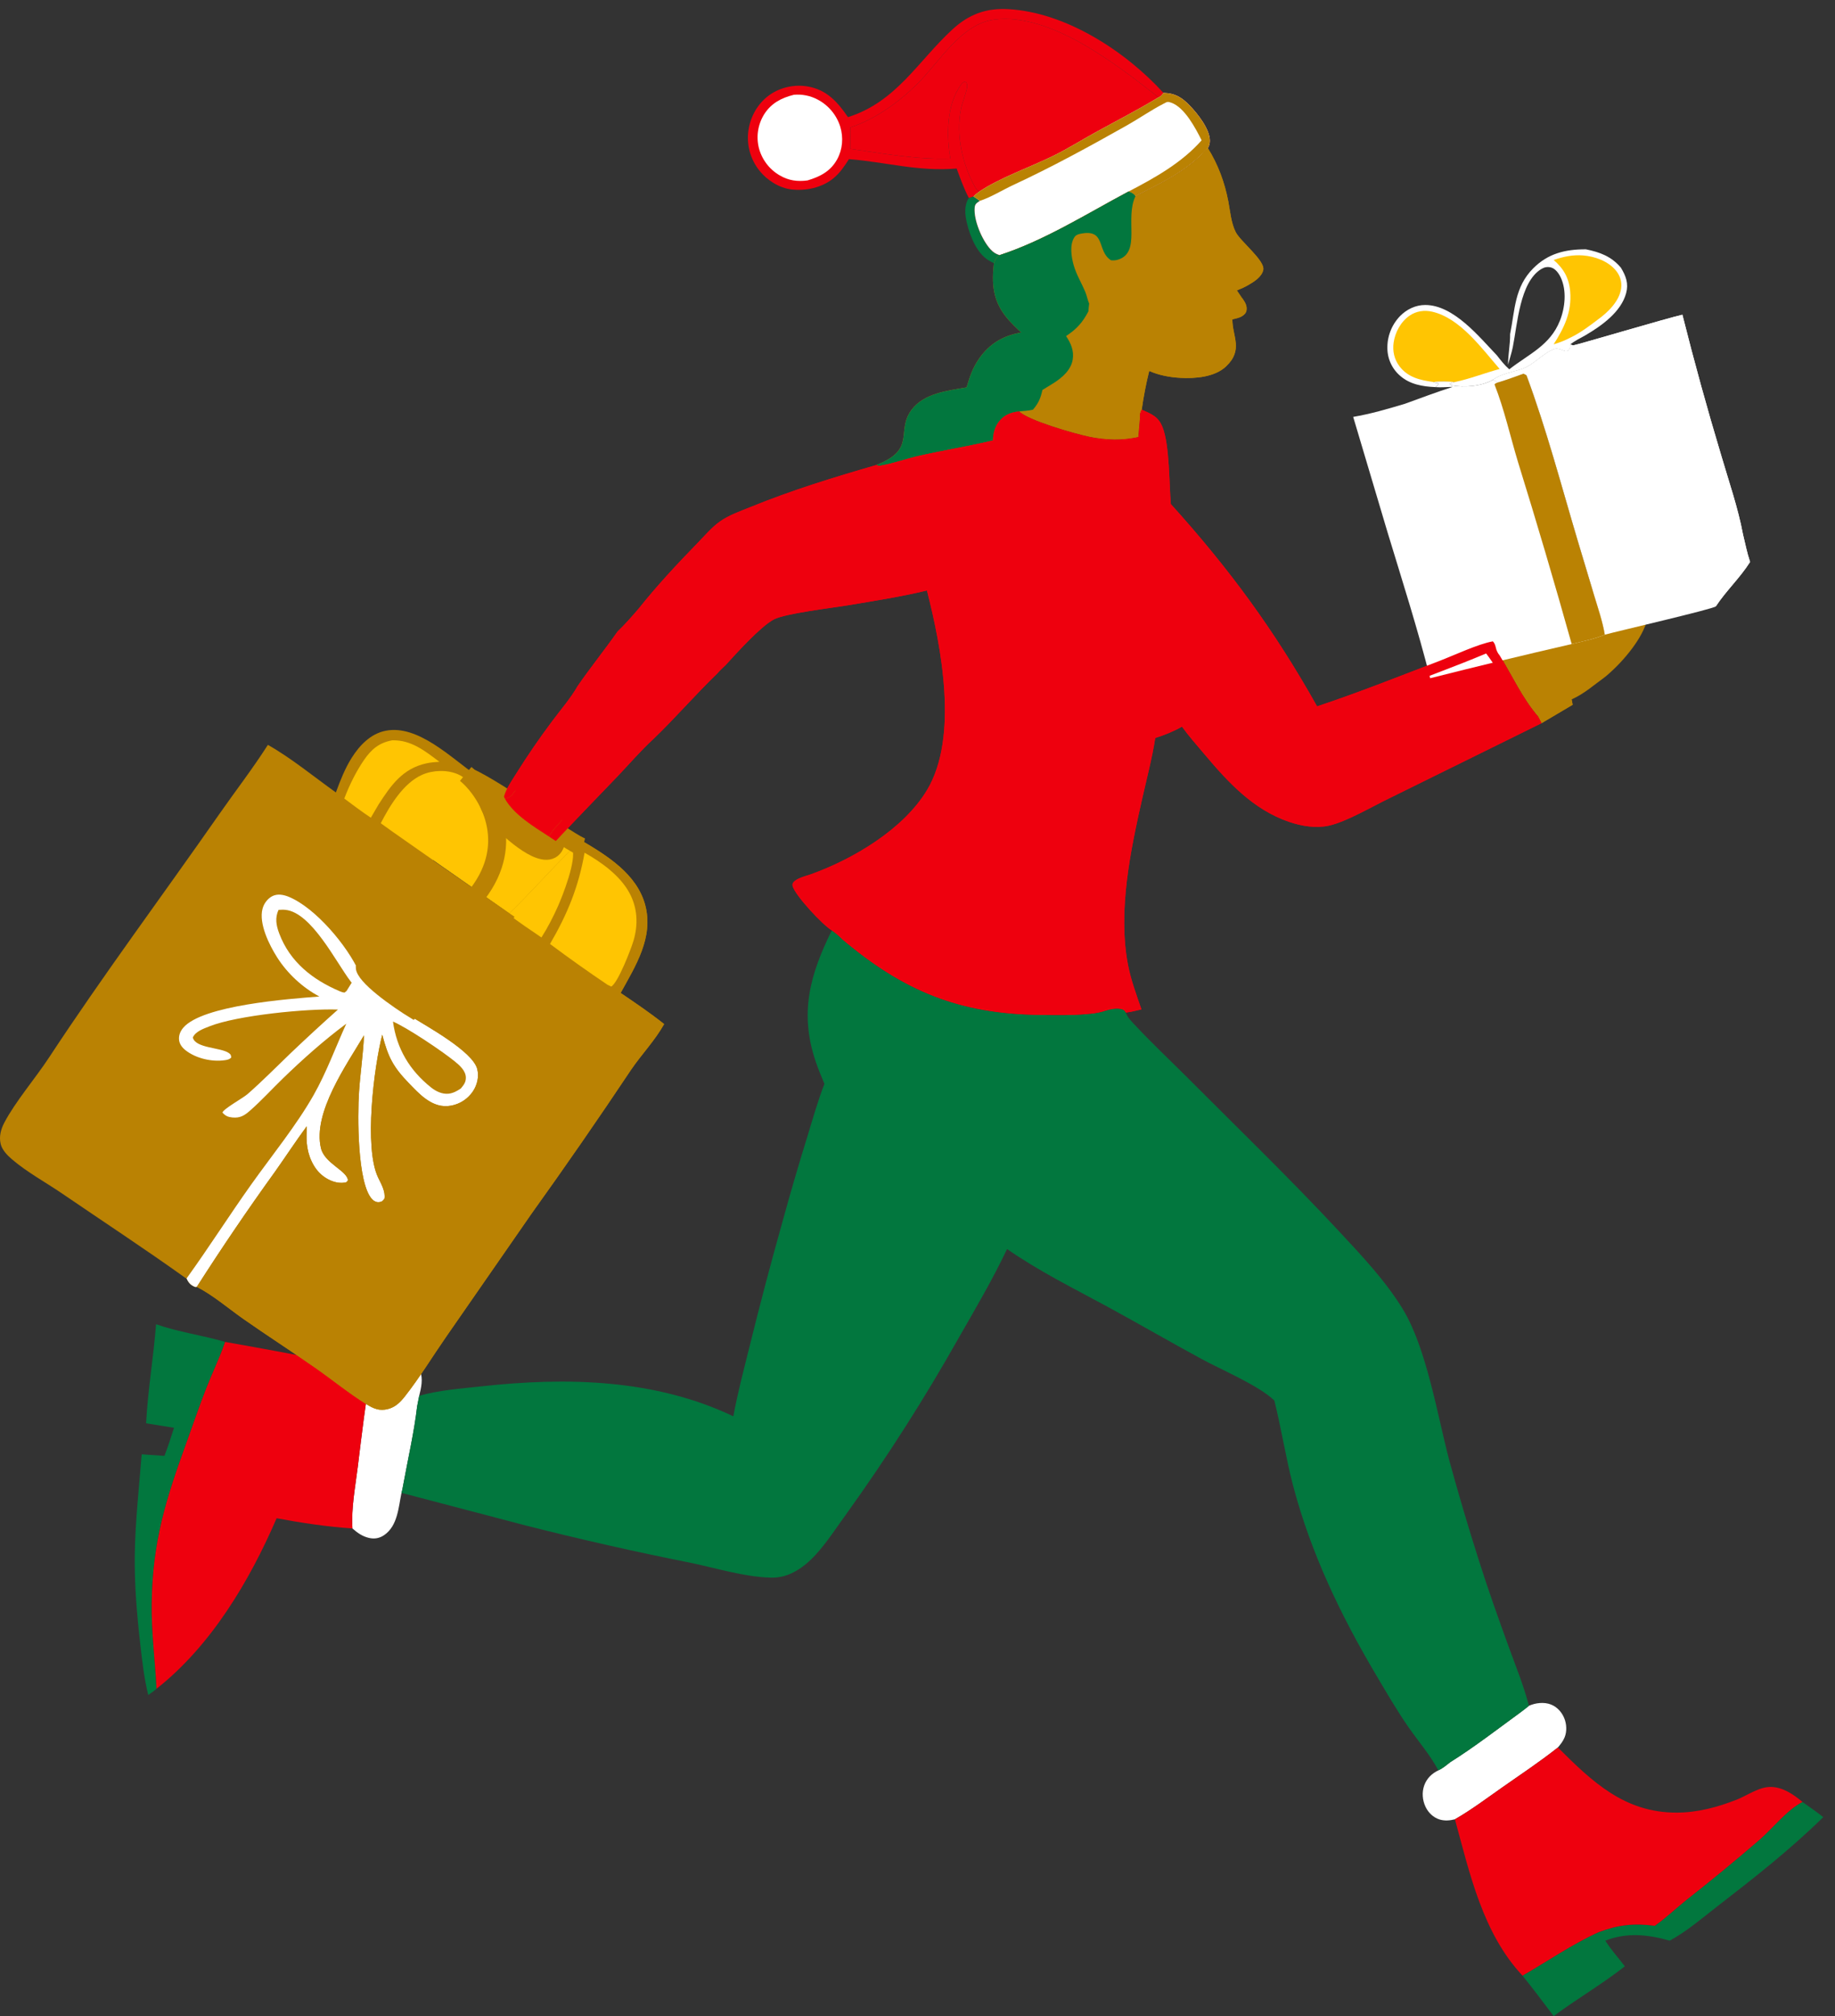 <?xml version="1.0" encoding="UTF-8"?> <svg xmlns="http://www.w3.org/2000/svg" xmlns:xlink="http://www.w3.org/1999/xlink" width="204" height="224" xml:space="preserve" overflow="hidden"><rect width="100%" height="100%" fill="#333333" stroke="none"/><defs><clipPath id="clip0"><rect x="552" y="618" width="204" height="224"></rect></clipPath><clipPath id="clip1"><rect x="552" y="618" width="204" height="224"></rect></clipPath><clipPath id="clip2"><rect x="552" y="619" width="203" height="223"></rect></clipPath><clipPath id="clip3"><rect x="552" y="619" width="203" height="223"></rect></clipPath><clipPath id="clip4"><rect x="552" y="619" width="203" height="223"></rect></clipPath></defs><g clip-path="url(#clip0)" transform="translate(-552 -618)"><g clip-path="url(#clip1)"><g clip-path="url(#clip2)"><g clip-path="url(#clip3)"><g clip-path="url(#clip4)"><path d="M660.228 639.83C660.47 639.986 660.705 640.129 660.921 640.32 660.597 640.56 660.396 640.631 660.357 641.068 660.233 642.453 661.17 644.66 662.099 645.681 662.412 646.026 662.683 646.205 663.127 646.347 662.726 646.632 662.659 646.784 662.495 647.247 662.281 647.139 662.066 647.03 661.863 646.902 660.584 646.099 659.848 644.258 659.506 642.835 659.271 641.859 659.157 640.871 659.704 639.989L660.228 639.83Z" fill="#02773E" fill-rule="nonzero" fill-opacity="1"></path><path d="M721.974 807.524C722.71 807.199 723.653 807.084 724.419 807.383 725.1 807.649 725.615 808.217 725.893 808.884 726.169 809.546 726.212 810.371 725.937 811.04 725.763 811.465 725.485 811.811 725.191 812.158 723.222 813.719 721.116 815.119 719.057 816.56 717.321 817.775 715.587 819.084 713.746 820.137 713.179 820.282 712.58 820.329 712.012 820.148 711.337 819.932 710.791 819.399 710.487 818.767 710.131 818.026 710.054 817.145 710.336 816.367 710.618 815.588 711.172 815.055 711.906 814.699 712.399 814.476 712.816 814.11 713.242 813.781 715.838 812.159 718.536 810.077 721.033 808.259 721.357 808.027 721.664 807.775 721.974 807.524Z" fill="#FFFFFF" fill-rule="nonzero" fill-opacity="1"></path><path d="M593.24 770.515C593.517 769.772 593.847 769.216 594.59 768.866 595.39 768.488 596.381 768.506 597.199 768.82 597.891 769.085 598.435 769.587 598.7 770.285 599.049 771.206 598.835 772.165 598.602 773.087L598.377 774.23C598.044 777.098 597.381 779.956 596.862 782.796 596.791 783.153 596.735 783.52 596.634 783.869 596.298 785.483 596.211 787.524 594.718 788.554 594.194 788.915 593.634 789.017 593.017 788.873 592.284 788.702 591.734 788.311 591.182 787.822 591.034 785.588 591.5 783.202 591.774 780.981 592.205 777.49 592.605 773.977 593.24 770.515Z" fill="#FFFFFF" fill-rule="nonzero" fill-opacity="1"></path><path d="M752.385 818.212C753.155 818.768 753.954 819.304 754.695 819.897 751.069 823.46 747.015 826.645 742.996 829.749 741.258 831.091 739.562 832.57 737.625 833.622 735.25 832.937 732.823 832.682 730.467 833.623 731.111 834.652 731.91 835.512 732.636 836.473 730.109 838.456 727.305 840.087 724.725 842 723.578 840.499 722.453 838.972 721.259 837.508 724.047 835.91 726.827 833.976 729.756 832.664 731.921 831.85 733.681 831.658 735.963 831.969 737.174 831.122 738.269 830.07 739.425 829.144 742.208 826.959 744.94 824.712 747.621 822.403 749.086 821.12 750.704 819.054 752.385 818.212Z" fill="#02773E" fill-rule="nonzero" fill-opacity="1"></path><path d="M569.35 765.133C571.855 766.013 574.486 766.348 577.025 767.096L576.974 767.244C576.384 768.951 575.579 770.595 574.92 772.278 574.148 774.247 573.473 776.253 572.75 778.24 570.443 784.591 568.972 789.219 568.866 796.095 568.817 799.327 569.244 802.426 569.402 805.633 569.123 805.887 568.786 806.105 568.481 806.329 568.01 804.443 567.799 802.474 567.58 800.545 567.217 797.347 566.941 794.035 566.983 790.817 567.031 787.091 567.456 783.301 567.752 779.584L570.28 779.76C570.68 778.734 571.01 777.688 571.345 776.64L568.241 776.139C568.434 772.474 569.065 768.803 569.35 765.133Z" fill="#02773E" fill-rule="nonzero" fill-opacity="1"></path><path d="M646.27 631.016C651.651 629.317 654.036 624.809 657.872 621.279 659.686 619.61 661.58 618.886 664.049 619.014 670.463 619.348 677.11 623.679 681.348 628.327 681.169 628.561 681.079 628.707 680.794 628.817 676.127 625.166 668.806 619.408 662.575 620.17 658.85 620.625 656.433 624.909 653.955 627.349 651.901 629.372 649.302 631.25 646.541 632.153L646.518 634.538C650.183 635.05 653.941 635.748 657.654 635.625 657.206 633.079 657.22 629.685 658.792 627.477 658.958 627.243 659.065 627.097 659.358 627.059 659.501 627.285 659.559 627.437 659.51 627.711 659.356 628.559 658.969 629.367 658.811 630.226 658.289 633.06 658.988 636.26 660.386 638.761 660.512 638.987 660.645 639.158 660.871 639.29 660.651 639.459 660.407 639.617 660.228 639.83L659.703 639.989C659.155 638.942 658.762 637.834 658.353 636.727 653.997 637.081 650.565 636.011 646.379 635.683 645.869 636.474 645.384 637.212 644.644 637.817 643.381 638.85 641.592 639.233 639.985 639.047 638.63 638.889 637.285 638.031 636.443 636.979 636.381 636.902 636.32 636.823 636.262 636.742 636.203 636.662 636.147 636.58 636.093 636.497 636.038 636.413 635.986 636.329 635.936 636.243 635.886 636.157 635.838 636.07 635.792 635.981 635.747 635.893 635.704 635.803 635.663 635.713 635.622 635.622 635.583 635.531 635.547 635.438 635.511 635.345 635.477 635.252 635.445 635.158 635.414 635.063 635.385 634.968 635.358 634.872 635.331 634.776 635.307 634.68 635.286 634.583 635.264 634.486 635.245 634.388 635.228 634.29 635.211 634.192 635.197 634.094 635.186 633.995 635.174 633.896 635.165 633.797 635.158 633.698 635.152 633.599 635.148 633.499 635.146 633.4 635.145 633.301 635.146 633.201 635.15 633.102 635.153 633.002 635.159 632.903 635.168 632.804 635.177 632.705 635.188 632.606 635.202 632.508 635.42 630.936 636.254 629.468 637.557 628.547 638.77 627.689 640.34 627.357 641.801 627.608 643.909 627.969 645.133 629.348 646.27 631.016Z" fill="#EE000E" fill-rule="nonzero" fill-opacity="1"></path><path d="M640.254 628.531C640.367 628.521 640.48 628.515 640.593 628.512 640.706 628.51 640.819 628.511 640.932 628.517 641.044 628.523 641.157 628.533 641.269 628.547 641.382 628.561 641.493 628.579 641.604 628.601 641.715 628.623 641.825 628.649 641.934 628.678 642.043 628.708 642.151 628.742 642.258 628.78 642.364 628.818 642.469 628.859 642.573 628.904 642.676 628.95 642.778 628.999 642.878 629.051 642.953 629.09 643.027 629.131 643.101 629.174 643.174 629.217 643.246 629.261 643.317 629.307 643.387 629.354 643.457 629.401 643.526 629.451 643.594 629.501 643.661 629.552 643.727 629.605 643.793 629.658 643.858 629.713 643.921 629.769 643.985 629.825 644.047 629.883 644.107 629.942 644.167 630.002 644.226 630.062 644.284 630.125 644.341 630.187 644.397 630.25 644.451 630.315 644.506 630.38 644.558 630.446 644.609 630.514 644.66 630.582 644.709 630.65 644.757 630.72 644.805 630.79 644.851 630.862 644.895 630.934 644.939 631.006 644.981 631.079 645.021 631.154 645.062 631.228 645.101 631.303 645.138 631.38 645.174 631.456 645.209 631.533 645.242 631.611 645.275 631.689 645.306 631.768 645.335 631.847 645.364 631.927 645.391 632.007 645.416 632.088 645.775 633.272 645.674 634.591 645.079 635.683 644.343 637.031 643.177 637.628 641.768 638.047 640.654 638.197 639.662 638.064 638.678 637.485 638.606 637.443 638.534 637.399 638.464 637.353 638.394 637.308 638.325 637.26 638.257 637.211 638.189 637.162 638.123 637.111 638.057 637.059 637.992 637.006 637.928 636.952 637.866 636.896 637.803 636.841 637.742 636.783 637.682 636.724 637.623 636.666 637.565 636.605 637.508 636.544 637.452 636.482 637.397 636.419 637.344 636.354 637.29 636.29 637.238 636.224 637.188 636.156 637.138 636.089 637.09 636.021 637.044 635.951 636.997 635.882 636.952 635.811 636.909 635.739 636.866 635.667 636.825 635.594 636.786 635.521 636.747 635.446 636.709 635.372 636.674 635.296 636.638 635.22 636.605 635.143 636.573 635.066 636.542 634.988 636.512 634.91 636.484 634.831 636.457 634.752 636.431 634.672 636.407 634.592 636.384 634.511 636.362 634.43 636.343 634.349 636.325 634.272 636.31 634.194 636.296 634.117 636.282 634.039 636.27 633.96 636.26 633.882 636.25 633.804 636.242 633.725 636.235 633.646 636.229 633.567 636.225 633.488 636.223 633.409 636.22 633.33 636.22 633.251 636.221 633.172 636.223 633.093 636.226 633.014 636.231 632.935 636.237 632.856 636.244 632.777 636.253 632.698 636.263 632.62 636.274 632.542 636.287 632.464 636.3 632.386 636.315 632.308 636.331 632.231 636.348 632.154 636.367 632.077 636.388 632 636.408 631.924 636.431 631.848 636.455 631.773 636.479 631.698 636.505 631.623 636.533 631.549 636.561 631.475 636.591 631.402 636.622 631.329 636.654 631.256 636.687 631.185 636.722 631.114 636.757 631.043 636.794 630.973 636.832 630.904 636.871 630.834 636.911 630.766 636.953 630.699 637.735 629.465 638.879 628.87 640.254 628.531Z" fill="#FFFFFF" fill-rule="nonzero" fill-opacity="1"></path><path d="M713.746 820.137C715.587 819.084 717.321 817.775 719.057 816.56 721.116 815.119 723.222 813.719 725.191 812.158 729.022 815.97 732.594 819.404 738.396 819.395 740.715 819.392 742.926 818.798 745.072 817.955 746.264 817.486 747.549 816.528 748.861 816.541 750.19 816.554 751.405 817.379 752.385 818.212 750.704 819.054 749.086 821.12 747.621 822.403 744.94 824.712 742.208 826.959 739.425 829.144 738.269 830.07 737.174 831.122 735.963 831.969 733.681 831.658 731.921 831.85 729.756 832.664 726.827 833.976 724.047 835.91 721.259 837.508 716.843 832.803 715.395 826.166 713.746 820.137Z" fill="#EE000E" fill-rule="nonzero" fill-opacity="1"></path><path d="M577.025 767.096C578.939 767.446 592.322 769.751 593.24 770.515 592.605 773.977 592.204 777.49 591.773 780.981 591.499 783.202 591.033 785.588 591.181 787.822 588.376 787.634 585.513 787.205 582.752 786.686 579.744 793.665 575.453 800.869 569.402 805.633 569.244 802.426 568.817 799.327 568.866 796.095 568.972 789.219 570.443 784.591 572.75 778.24 573.473 776.253 574.148 774.247 574.92 772.278 575.579 770.595 576.384 768.951 576.974 767.244L577.025 767.096Z" fill="#EE000E" fill-rule="nonzero" fill-opacity="1"></path><path d="M646.541 632.153C649.302 631.25 651.901 629.372 653.955 627.349 656.433 624.909 658.85 620.625 662.575 620.17 668.806 619.408 676.127 625.166 680.794 628.817 681.079 628.707 681.169 628.561 681.348 628.327 682.617 628.349 683.368 628.808 684.238 629.703 685.108 630.597 686.499 632.332 686.5 633.631 686.5 633.944 686.441 634.184 686.278 634.454 686.01 634.684 685.773 634.888 685.571 635.182 683.284 637.358 680.963 638.385 678.236 639.793 677.978 639.467 677.848 639.433 677.475 639.274 672.848 641.734 668.116 644.729 663.127 646.347 662.683 646.205 662.412 646.026 662.098 645.681 661.17 644.66 660.233 642.453 660.357 641.068 660.396 640.631 660.597 640.56 660.921 640.32 660.705 640.129 660.47 639.986 660.228 639.83 660.407 639.617 660.651 639.459 660.871 639.29 660.645 639.158 660.512 638.987 660.386 638.761 658.988 636.26 658.289 633.06 658.811 630.226 658.969 629.367 659.356 628.559 659.51 627.711 659.56 627.437 659.501 627.285 659.358 627.059 659.065 627.097 658.958 627.243 658.792 627.477 657.22 629.685 657.207 633.079 657.654 635.625 653.941 635.748 650.183 635.05 646.518 634.538L646.541 632.153Z" fill="#EE000E" fill-rule="nonzero" fill-opacity="1"></path><path d="M681.348 628.326C682.617 628.349 683.368 628.808 684.238 629.703 685.108 630.597 686.499 632.332 686.5 633.63 686.501 633.944 686.441 634.183 686.279 634.454 686.011 634.684 685.774 634.888 685.572 635.182 683.284 637.357 680.963 638.385 678.236 639.792 677.978 639.467 677.848 639.433 677.475 639.274 672.848 641.733 668.116 644.729 663.127 646.346 662.683 646.204 662.412 646.026 662.099 645.681 661.17 644.66 660.233 642.453 660.357 641.068 660.396 640.631 660.597 640.56 660.921 640.32 660.705 640.129 660.47 639.985 660.228 639.829 660.408 639.617 660.651 639.459 660.871 639.289 663.088 637.78 666.611 636.538 669.105 635.312 670.711 634.523 672.241 633.56 673.809 632.696 676.142 631.412 678.515 630.196 680.794 628.816 681.079 628.706 681.169 628.561 681.348 628.326Z" fill="#FFFFFF" fill-rule="nonzero" fill-opacity="1"></path><path d="M681.348 628.326C682.617 628.349 683.368 628.808 684.238 629.703 685.108 630.597 686.499 632.332 686.5 633.63 686.501 633.944 686.441 634.183 686.279 634.454 686.011 634.684 685.774 634.888 685.572 635.182 683.284 637.357 680.963 638.385 678.236 639.792 677.978 639.467 677.848 639.433 677.475 639.274 680.376 637.77 683.41 636.067 685.585 633.589 684.923 632.261 683.7 629.932 682.212 629.411 681.784 629.261 681.755 629.316 681.349 629.526 679.948 630.247 678.633 631.171 677.257 631.945 673.069 634.303 668.948 636.559 664.588 638.583 663.425 639.123 662.128 639.936 660.921 640.32 660.705 640.129 660.47 639.985 660.228 639.829 660.408 639.617 660.651 639.459 660.871 639.289 663.088 637.78 666.611 636.538 669.105 635.312 670.711 634.523 672.241 633.56 673.809 632.696 676.142 631.412 678.515 630.196 680.794 628.816 681.079 628.706 681.169 628.561 681.348 628.326Z" fill="#BA8203" fill-rule="nonzero" fill-opacity="1"></path><path d="M685.571 635.182C685.774 634.888 686.01 634.684 686.278 634.454 687.427 636.305 688.151 638.267 688.558 640.406 688.768 641.511 688.86 642.748 689.365 643.769 689.891 644.833 692.675 646.966 692.438 648.002 692.261 648.776 691.42 649.298 690.776 649.67 690.377 649.9 689.947 650.093 689.519 650.262L690.096 651.12C690.395 651.559 690.668 651.95 690.572 652.504 690.523 652.789 690.311 652.984 690.074 653.132 689.771 653.32 689.347 653.397 689.004 653.487 688.998 655.388 690.25 656.87 688.301 658.712 687.032 659.911 684.847 660.076 683.181 659.979 682.034 659.913 680.811 659.688 679.759 659.212 679.407 660.632 679.13 662.067 678.928 663.516 678.8 663.825 678.676 664.061 678.737 664.404L678.55 666.564C677.664 666.749 676.781 666.851 675.875 666.84 674.924 666.824 673.984 666.718 673.055 666.52 671.501 666.199 666.291 664.711 665.308 663.711 664.487 663.782 663.738 664.052 663.179 664.686 662.6 665.344 662.412 666.091 662.379 666.944 659.71 667.579 656.987 668.019 654.305 668.617 652.87 668.937 651.419 669.464 649.984 669.723 649.726 669.77 649.648 669.765 649.408 669.672 653.934 667.917 651.559 665.946 653.33 663.547 654.705 661.686 657.364 661.406 659.462 661.041 659.786 659.885 660.158 658.831 660.852 657.84 662.027 656.161 663.526 655.294 665.529 654.942 664.925 654.376 664.314 653.805 663.803 653.151 662.365 651.317 662.24 649.488 662.495 647.247 662.659 646.783 662.726 646.631 663.127 646.346 668.116 644.729 672.848 641.733 677.475 639.274 677.848 639.433 677.978 639.467 678.236 639.792 680.963 638.385 683.284 637.357 685.571 635.182Z" fill="#BA8203" fill-rule="nonzero" fill-opacity="1"></path><path d="M685.572 642.975C686.185 642.943 687.176 642.787 687.648 643.279 687.789 643.427 687.747 643.538 687.755 643.728 687.539 644.188 687.27 644.448 686.843 644.721 686.251 645.099 685.981 645.335 685.274 645.18 684.556 644.911 683.79 644.915 683.108 644.664 682.873 644.578 682.863 644.569 682.755 644.335 682.779 644.297 682.798 644.255 682.826 644.219 683.339 643.568 684.779 643.157 685.572 642.975Z" fill="#BA8203" fill-rule="nonzero" fill-opacity="1"></path><path d="M685.571 635.182C685.774 634.888 686.01 634.684 686.279 634.454 687.427 636.305 688.151 638.267 688.558 640.406 688.768 641.511 688.86 642.748 689.365 643.769 689.892 644.833 692.675 646.966 692.438 648.002 692.261 648.776 691.42 649.298 690.776 649.67 690.377 649.9 689.947 650.093 689.519 650.262 689.393 650.179 689.403 650.077 689.362 649.937 689.567 649.14 691.128 648.516 691.729 647.855 689.923 645.925 688.499 644.11 687.959 641.465 686.208 641.163 684.459 641.184 682.764 641.755 682.171 641.955 681.268 642.618 680.667 642.568L680.645 642.422C680.912 642.071 681.262 641.868 681.633 641.64 683.586 640.443 685.709 640.283 687.895 640.818 687.356 638.757 686.601 637.036 685.571 635.182Z" fill="#BA8203" fill-rule="nonzero" fill-opacity="1"></path><path d="M673.085 651.732C673.392 652.18 673.616 652.713 673.875 653.191 674.692 654.702 675.645 655.955 677.054 656.957 679.299 658.553 682.626 659.643 685.395 659.133 686.574 658.915 687.778 658.439 688.454 657.392 690.124 654.808 686.736 652.879 686.608 651.541 686.582 651.272 686.654 651.206 686.829 651.041 687.295 651.166 687.763 651.331 688.236 651.427 688.878 651.557 689.544 651.478 690.096 651.121 690.395 651.559 690.667 651.951 690.572 652.504 690.523 652.79 690.311 652.985 690.074 653.132 689.771 653.321 689.347 653.397 689.004 653.488 688.998 655.389 690.25 656.87 688.301 658.713 687.032 659.912 684.847 660.076 683.181 659.98 682.033 659.914 680.811 659.688 679.759 659.213 679.407 660.633 679.13 662.068 678.928 663.517 678.8 663.826 678.676 664.061 678.737 664.404L678.55 666.565C677.663 666.75 676.781 666.852 675.875 666.841 674.924 666.825 673.984 666.718 673.055 666.521 671.501 666.199 666.29 664.712 665.308 663.711 665.823 663.672 666.322 663.63 666.829 663.523 667.758 663.662 668.69 664.045 669.571 664.359 672.335 665.344 674.878 666.252 677.852 665.801 678.297 663.486 678.298 661.099 678.988 658.828 678.601 658.634 678.219 658.432 677.84 658.222 675.541 656.924 673.733 655.18 673.003 652.587 673.01 652.305 673.057 652.013 673.085 651.732Z" fill="#BA8203" fill-rule="nonzero" fill-opacity="1"></path><path d="M687.355 651.896C687.985 651.904 689.479 651.767 689.951 652.182L689.952 652.54C689.779 652.605 689.615 652.66 689.431 652.682 688.638 652.777 687.96 652.345 687.355 651.896Z" fill="#BA8203" fill-rule="nonzero" fill-opacity="1"></path><path d="M673.002 652.586C673.733 655.18 675.541 656.924 677.84 658.222 678.219 658.432 678.601 658.634 678.988 658.828 678.298 661.099 678.297 663.485 677.852 665.801 674.878 666.252 672.335 665.344 669.571 664.359 668.69 664.045 667.758 663.662 666.829 663.523 667.458 662.797 667.684 662.243 667.888 661.328 668.314 661.075 668.736 660.815 669.155 660.55 670.097 659.939 671.052 659.128 671.253 657.964 671.422 656.99 671.051 656.126 670.516 655.34 671.705 654.555 672.345 653.842 673.002 652.586Z" fill="#BA8203" fill-rule="nonzero" fill-opacity="1"></path><path d="M663.127 646.347C668.116 644.729 672.848 641.734 677.475 639.274 677.848 639.433 677.978 639.467 678.236 639.793 677.021 642.255 678.887 646.032 676.311 646.843 676.027 646.932 675.813 646.943 675.519 646.92 673.882 645.919 675.006 643.357 672.069 643.984 671.811 644.039 671.593 644.128 671.442 644.358 670.886 645.209 671.105 646.562 671.37 647.487 671.66 648.503 672.226 649.424 672.639 650.394 672.823 650.825 672.9 651.318 673.085 651.732 673.057 652.013 673.01 652.304 673.003 652.586 672.345 653.842 671.705 654.555 670.516 655.34 671.052 656.126 671.422 656.99 671.253 657.963 671.052 659.128 670.098 659.939 669.155 660.549 668.737 660.815 668.314 661.075 667.888 661.328 667.684 662.243 667.458 662.797 666.829 663.523 666.322 663.63 665.823 663.672 665.308 663.711 664.487 663.783 663.738 664.053 663.179 664.687 662.6 665.344 662.412 666.091 662.379 666.945 659.71 667.579 656.987 668.02 654.305 668.618 652.87 668.938 651.419 669.465 649.984 669.724 649.726 669.77 649.648 669.766 649.408 669.672 653.934 667.917 651.559 665.947 653.33 663.548 654.705 661.686 657.364 661.407 659.462 661.041 659.786 659.886 660.158 658.831 660.852 657.84 662.027 656.162 663.526 655.294 665.529 654.943 664.925 654.376 664.314 653.805 663.803 653.152 662.365 651.317 662.24 649.488 662.495 647.247 662.659 646.784 662.726 646.632 663.127 646.347Z" fill="#02773E" fill-rule="nonzero" fill-opacity="1"></path><path d="M730.707 682.603C731.748 682.161 732.893 681.544 734.037 682 734.601 682.225 734.98 682.687 735.334 683.159 735.726 685.884 735.084 687.849 733.453 690.039 733.021 690.617 732.556 691.167 732.06 691.692 731.564 692.216 731.04 692.71 730.488 693.174 729.298 694.036 728.073 695.119 726.722 695.706L726.835 696.305C725.674 696.984 724.517 697.668 723.363 698.359 723.262 698.108 723.118 697.865 722.994 697.624 721.252 695.617 720.091 693.061 718.707 690.802 718.527 690.596 718.447 690.42 718.35 690.167 719.623 689.657 720.764 689.248 721.793 688.299 723.547 686.579 724.992 685.309 727.242 684.29L727.405 684.451C728.477 683.783 729.644 683.288 730.707 682.603Z" fill="#BA8203" fill-rule="nonzero" fill-opacity="1"></path><path d="M726.722 695.706 726.835 696.305C725.674 696.984 724.516 697.668 723.362 698.359 723.262 698.108 723.117 697.864 722.994 697.624 723.9 696.891 725.619 696.12 726.722 695.706Z" fill="#BA8203" fill-rule="nonzero" fill-opacity="1"></path><path d="M727.242 684.29 727.405 684.451C726.568 685.048 725.714 685.638 724.937 686.311 722.623 688.315 721.639 689.58 718.707 690.801 718.527 690.596 718.447 690.42 718.35 690.166 719.623 689.657 720.764 689.248 721.793 688.299 723.547 686.579 724.992 685.309 727.242 684.29Z" fill="#BA8203" fill-rule="nonzero" fill-opacity="1"></path><path d="M589.339 706.047C589.831 704.721 590.343 703.395 591.102 702.194 591.976 700.811 593.195 699.529 594.862 699.194 598.466 698.469 602.192 702.243 604.934 704.136 605.594 704.435 606.217 704.813 606.876 705.107 606.169 705.929 605.32 706.898 604.535 707.64 603.102 709.687 601.526 711.632 600.108 713.687 599.326 715.055 598.213 716.334 597.269 717.601 595.846 719.499 594.505 721.453 593.247 723.464 592.771 724.231 592.146 725.109 591.911 725.986L592.013 726.205C592.996 727.978 595.23 729.321 596.898 730.401L597.671 730.918C599.909 728.507 602.209 726.164 604.482 723.786 605.818 722.388 607.107 720.881 608.529 719.574 610.977 717.224 613.188 714.65 615.623 712.302 615.912 711.957 616.247 711.656 616.573 711.346 619.479 713.059 622.835 715.122 623.74 718.604 624.666 722.172 622.656 725.318 620.996 728.325 622.622 729.425 624.297 730.56 625.833 731.784 624.779 733.654 623.34 735.119 622.148 736.87 618.551 742.258 614.865 747.585 611.089 752.85L601.559 766.585C600.056 768.751 598.664 771.047 597.036 773.118 596.523 773.771 595.989 774.326 595.157 774.547 594.198 774.802 593.545 774.52 592.742 774.022 590.779 772.805 588.953 771.306 587.057 769.982 584.416 768.138 581.703 766.402 579.063 764.551 577.411 763.392 575.664 761.89 573.877 760.981 573.702 760.996 573.739 761.014 573.573 760.94 573.158 760.754 572.913 760.45 572.743 760.041L572.679 760.033C568.165 756.801 563.503 753.748 558.916 750.617 557.09 749.372 555.041 748.264 553.361 746.835 552.837 746.389 552.243 745.798 552.075 745.105 551.875 744.283 552.096 743.468 552.478 742.739 553.695 740.413 555.939 737.8 557.442 735.513 563.48 726.327 570.08 717.48 576.371 708.464 578.164 705.894 580.097 703.402 581.781 700.76 584.347 702.205 586.922 704.321 589.339 706.047Z" fill="#BA8203" fill-rule="nonzero" fill-opacity="1"></path><path d="M604.934 704.135C605.594 704.434 606.217 704.813 606.875 705.107 606.169 705.929 605.32 706.898 604.535 707.64L604.369 705.867 604.409 705.852 604.528 705.911C604.566 706.287 604.602 706.656 604.685 707.025L604.896 706.966C605.493 706.225 604.557 705.092 604.888 704.321L605.284 704.213 604.875 704.297 604.801 704.219 604.934 704.135Z" fill="#BA8203" fill-rule="nonzero" fill-opacity="1"></path><path d="M595.6 700.253C597.718 700.198 599.245 701.44 600.848 702.64 600.367 702.667 599.899 702.708 599.427 702.808 596.763 703.377 595.463 705.253 594.079 707.395L593.227 708.854C592.216 708.186 591.246 707.446 590.274 706.724 590.849 705.227 591.567 703.749 592.478 702.425 593.301 701.229 594.163 700.523 595.6 700.253Z" fill="#FFC502" fill-rule="nonzero" fill-opacity="1"></path><path d="M594.33 709.469C595.33 707.521 596.847 704.999 598.941 704.079 600.124 703.56 601.679 703.508 602.878 704.014 603.732 704.375 604.125 704.9 604.456 705.737L608.006 706.917 614.519 710.499 618.946 717.802C617.513 719.849 615.937 721.794 614.519 723.85 612.783 722.253 596.219 710.886 594.33 709.469Z" fill="#FFC502" fill-rule="nonzero" fill-opacity="1"></path><path d="M587.505 728.72C585.637 727.73 583.947 726.161 582.814 724.377 581.939 722.999 580.748 720.632 581.187 718.963 581.339 718.386 581.756 717.826 582.297 717.559 582.874 717.274 583.548 717.414 584.116 717.648 587.082 718.871 590.647 723.128 591.911 725.986L592.013 726.205C592.996 727.978 595.23 729.321 596.898 730.401L597.671 730.917C599.371 731.99 604.561 734.804 605.056 736.781 605.268 737.623 605.056 738.525 604.585 739.243 604.516 739.346 604.441 739.447 604.362 739.543 604.283 739.64 604.199 739.732 604.11 739.82 604.022 739.908 603.929 739.991 603.832 740.07 603.735 740.149 603.635 740.223 603.53 740.291 603.426 740.36 603.319 740.423 603.208 740.481 603.097 740.539 602.984 740.591 602.868 740.638 602.753 740.684 602.635 740.725 602.515 740.76 602.395 740.794 602.273 740.823 602.151 740.845 601.101 741.042 600.192 740.714 599.343 740.104 598.649 739.606 598.054 738.97 597.463 738.359 595.663 736.498 595.151 735.43 594.494 732.965 593.568 736.585 592.443 745.535 594.039 748.842 594.379 749.546 594.868 750.38 594.739 751.18 594.558 751.418 594.487 751.522 594.165 751.565 593.866 751.605 593.582 751.466 593.38 751.256 591.712 749.516 591.736 741.955 591.915 739.309 592.056 737.217 592.374 735.121 592.468 733.032 590.529 736.297 586.736 741.649 587.682 745.579 588.086 747.259 590.575 748.07 590.681 749.131 590.542 749.32 590.577 749.356 590.328 749.397 589.477 749.54 588.556 749.164 587.893 748.649 586.812 747.809 586.224 746.358 586.109 745.023 586.056 744.403 586.089 743.759 586.102 743.136 584.885 744.782 583.765 746.5 582.581 748.171 579.56 752.359 576.659 756.629 573.877 760.981 573.702 760.996 573.739 761.014 573.573 760.939 573.158 760.754 572.913 760.45 572.743 760.041 575.216 756.616 577.479 753.047 579.93 749.604 582.194 746.425 584.976 743.007 586.87 739.664 588.292 737.156 589.305 734.364 590.499 731.74 588.031 733.57 585.63 735.708 583.424 737.848 582.215 739.021 581.063 740.288 579.797 741.398 579.177 741.941 578.696 742.243 577.839 742.16 577.358 742.113 577.053 741.986 576.733 741.617 576.799 741.227 579.018 739.999 579.502 739.577 581.159 738.134 582.714 736.544 584.302 735.024 586.032 733.377 587.788 731.759 589.572 730.169 586.132 730.045 578.377 730.807 575.281 732.035 574.625 732.296 573.727 732.599 573.436 733.274 573.727 734.495 576.569 734.358 577.455 735.011 577.68 735.177 577.669 735.24 577.709 735.5 577.502 735.709 577.299 735.749 577.017 735.792 575.584 736.011 573.776 735.604 572.624 734.689 572.248 734.39 571.942 733.999 571.902 733.505 571.862 733.007 572.057 732.563 572.374 732.188 574.498 729.684 584.133 728.982 587.505 728.72Z" fill="#FFFFFF" fill-rule="nonzero" fill-opacity="1"></path><path d="M595.688 731.502C597.331 732.22 601.104 734.752 602.557 735.928 603.098 736.365 603.784 736.972 603.791 737.729 603.796 738.263 603.552 738.545 603.232 738.938 602.815 739.22 602.379 739.463 601.867 739.517 601.164 739.591 600.466 739.258 599.928 738.83 597.538 736.929 596.091 734.497 595.688 731.502Z" fill="#BA8203" fill-rule="nonzero" fill-opacity="1"></path><path d="M582.966 719.092C583.22 719.08 583.481 719.064 583.734 719.091 586.658 719.396 589.379 724.958 590.985 727.045L591.096 727.187 590.525 728.107 590.303 728.283C590.104 728.264 589.967 728.219 589.782 728.14 586.743 726.847 584.24 724.886 583.046 721.728 582.704 720.825 582.552 719.983 582.966 719.092Z" fill="#BA8203" fill-rule="nonzero" fill-opacity="1"></path><path d="M616.573 711.346C619.479 713.058 622.835 715.121 623.74 718.604 624.667 722.172 622.656 725.318 620.996 728.324 622.622 729.425 624.297 730.559 625.833 731.783 624.779 733.653 623.34 735.118 622.148 736.869 618.552 742.258 614.865 747.585 611.089 752.849L601.559 766.584C600.056 768.75 598.664 771.046 597.037 773.117 596.523 773.771 595.989 774.325 595.157 774.546 594.198 774.802 593.545 774.52 592.742 774.022 590.779 772.805 588.953 771.306 587.057 769.982 584.416 768.138 581.703 766.401 579.063 764.55 577.411 763.391 575.664 761.89 573.877 760.981 576.659 756.629 579.56 752.359 582.582 748.171 583.766 746.5 584.885 744.782 586.102 743.136 586.089 743.758 586.056 744.403 586.109 745.023 586.224 746.358 586.812 747.809 587.893 748.649 588.556 749.164 589.477 749.54 590.328 749.397 590.578 749.355 590.542 749.319 590.681 749.131 590.575 748.07 588.086 747.259 587.682 745.579 586.736 741.649 590.53 736.297 592.468 733.031 592.374 735.121 592.057 737.217 591.915 739.309 591.736 741.955 591.712 749.516 593.38 751.256 593.582 751.466 593.867 751.604 594.165 751.565 594.487 751.522 594.558 751.418 594.739 751.18 594.869 750.379 594.379 749.546 594.039 748.842 592.443 745.534 593.569 736.585 594.495 732.965 595.152 735.43 595.664 736.498 597.463 738.359 598.055 738.97 598.65 739.606 599.343 740.104 600.192 740.714 601.101 741.042 602.151 740.845 602.274 740.823 602.395 740.794 602.515 740.759 602.635 740.725 602.753 740.684 602.869 740.638 602.984 740.591 603.098 740.539 603.208 740.481 603.319 740.423 603.426 740.36 603.531 740.291 603.635 740.223 603.736 740.149 603.833 740.07 603.929 739.991 604.022 739.908 604.11 739.82 604.199 739.732 604.283 739.64 604.362 739.543 604.442 739.447 604.516 739.346 604.585 739.242 605.057 738.525 605.268 737.623 605.057 736.78 604.561 734.804 599.372 731.99 597.671 730.917 599.91 728.507 602.209 726.163 604.482 723.785 605.818 722.388 607.108 720.881 608.529 719.573 610.977 717.224 613.188 714.65 615.623 712.301 615.912 711.957 616.247 711.655 616.573 711.346Z" fill="#BA8203" fill-rule="nonzero" fill-opacity="1"></path><path d="M615.623 712.301C616.103 713.566 614.563 717.496 614.013 718.724 613.484 719.905 612.889 721.071 612.191 722.159 610.965 721.314 609.699 720.494 608.529 719.573 610.977 717.224 613.188 714.65 615.623 712.301Z" fill="#FFC502" fill-rule="nonzero" fill-opacity="1"></path><path d="M616.987 712.743C618.847 713.783 620.911 715.27 621.957 717.177 622.881 718.862 622.967 720.72 622.421 722.543 622.139 723.483 620.701 727.205 619.953 727.612L619.541 727.417C617.371 725.958 615.24 724.445 613.145 722.88 615.078 719.572 616.323 716.539 616.987 712.743Z" fill="#FFC502" fill-rule="nonzero" fill-opacity="1"></path><path d="M678.928 663.516C680.036 664.014 680.787 664.285 681.252 665.492 682.028 667.504 681.969 671.709 682.163 674.005 688.66 681.198 693.683 688.029 698.421 696.483 703.001 694.964 707.495 693.169 712.001 691.444 713.658 690.809 716.318 689.552 717.96 689.258 718.213 689.508 718.261 689.834 718.35 690.166 718.447 690.42 718.527 690.596 718.707 690.801 720.091 693.06 721.252 695.617 722.994 697.623 723.118 697.864 723.262 698.108 723.363 698.359L706.406 706.718C704.528 707.621 701.662 709.32 699.716 709.738 698.275 710.048 696.706 709.79 695.326 709.321 691.326 707.96 688.532 704.922 685.883 701.776 685.049 700.786 684.158 699.786 683.403 698.735 682.444 699.276 681.478 699.665 680.43 699.996 680.09 702.211 679.503 704.419 679.009 706.605 677.682 712.48 676.255 719.185 677.396 725.181 677.717 726.871 678.338 728.525 678.894 730.149 678.325 730.279 677.745 730.443 677.165 730.502 677.055 730.345 677.028 730.254 676.843 730.174 676.168 729.882 675.167 730.202 674.502 730.415 673.927 730.571 673.337 730.629 672.745 730.68 671.061 730.824 669.341 730.786 667.652 730.766 658.641 730.661 652.476 728.128 645.657 722.379 645.283 721.997 644.911 721.68 644.473 721.373 643.502 720.813 640.394 717.5 640.115 716.44 639.922 715.707 641.596 715.339 642.15 715.14 646.85 713.452 652.462 710.131 655.07 705.764 658.581 699.884 656.671 689.942 655.049 683.606 652.165 684.304 649.214 684.757 646.289 685.248 644.534 685.543 639.273 686.152 638.012 686.832 636.534 687.628 633.912 690.534 632.689 691.875 632.363 692.185 632.028 692.486 631.739 692.83 629.304 695.179 627.093 697.753 624.645 700.103 623.223 701.41 621.933 702.917 620.598 704.315 618.325 706.693 616.025 709.036 613.786 711.446L613.013 710.93C611.346 709.85 609.112 708.507 608.128 706.734L608.027 706.515C608.261 705.638 608.887 704.76 609.363 703.993 610.621 701.982 611.962 700.027 613.385 698.129 614.329 696.863 615.442 695.584 616.224 694.216 617.642 692.16 619.218 690.216 620.651 688.169 621.436 687.427 622.285 686.458 622.991 685.636 625.036 683.067 627.283 680.664 629.57 678.313 630.34 677.521 631.117 676.597 632.016 675.956 633.04 675.225 634.317 674.793 635.476 674.321 640.03 672.463 644.689 671.037 649.408 669.672 649.648 669.765 649.726 669.77 649.984 669.724 651.419 669.465 652.87 668.938 654.305 668.618 656.987 668.02 659.71 667.579 662.38 666.944 662.412 666.091 662.6 665.344 663.179 664.687 663.738 664.053 664.487 663.782 665.308 663.711 666.291 664.712 671.501 666.199 673.055 666.521 673.984 666.718 674.924 666.824 675.875 666.84 676.781 666.852 677.664 666.749 678.55 666.564L678.737 664.404C678.676 664.061 678.801 663.825 678.928 663.516Z" fill="#EE000E" fill-rule="nonzero" fill-opacity="1"></path><path d="M644.472 721.373C644.91 721.68 645.283 721.997 645.657 722.38 652.475 728.128 658.64 730.662 667.651 730.766 669.341 730.786 671.06 730.825 672.745 730.68 673.337 730.629 673.926 730.571 674.501 730.415 675.167 730.202 676.168 729.883 676.842 730.175 677.027 730.255 677.055 730.345 677.164 730.502 677.32 731.05 677.916 731.613 678.301 732.025 680.127 733.979 682.094 735.814 683.984 737.707 689.631 743.365 695.389 748.928 700.839 754.778 703.34 757.463 706.082 760.359 707.98 763.501 710.59 767.82 711.784 775.159 713.098 780.18 714.123 783.944 715.23 787.684 716.418 791.4 717.449 794.665 718.599 797.874 719.769 801.091 720.539 803.21 721.412 805.34 721.974 807.524 721.664 807.775 721.357 808.027 721.032 808.259 718.536 810.077 715.837 812.159 713.241 813.781 712.815 814.11 712.398 814.476 711.905 814.699 710.994 812.989 709.678 811.478 708.573 809.887 707.282 808.027 706.135 806.048 704.982 804.102 701.053 797.474 697.721 790.541 695.755 783.062 694.933 779.936 694.457 776.735 693.669 773.606 691.967 771.959 687.86 770.224 685.643 769.027 682.118 767.122 678.656 765.104 675.135 763.194 671.363 761.147 667.485 759.232 663.957 756.774 662.348 760.164 660.44 763.408 658.574 766.661 656.685 770.011 654.707 773.306 652.638 776.548 650.57 779.79 648.415 782.973 646.172 786.097 645.03 787.658 643.928 789.392 642.617 790.809 642.006 791.469 641.319 792.062 640.54 792.517 639.622 793.052 638.742 793.315 637.672 793.286 634.704 793.208 631.591 792.213 628.678 791.62 622.574 790.404 616.505 789.03 610.472 787.5L596.633 783.869C596.734 783.52 596.791 783.153 596.861 782.796 597.381 779.956 598.043 777.098 598.376 774.23L598.602 773.087C600.759 772.457 603.309 772.276 605.547 772.03 614.97 770.995 624.806 771.203 633.526 775.363 634.015 772.704 634.708 770.114 635.357 767.493 636.507 762.841 637.72 758.255 639.016 753.644 639.891 750.458 640.819 747.288 641.8 744.134 642.383 742.221 642.929 740.287 643.654 738.423 643.307 737.607 642.964 736.779 642.68 735.94 640.851 730.532 642.046 726.294 644.472 721.373Z" fill="#02773E" fill-rule="nonzero" fill-opacity="1"></path><path d="M719.881 655.119C720.426 652.418 720.363 649.914 722.441 647.823 724.098 646.156 726.016 645.694 728.308 645.701 729.866 646.018 731.146 646.488 732.203 647.748 732.757 648.672 733.071 649.492 732.779 650.576 732.213 652.676 730.039 654.201 728.274 655.241 727.722 655.567 727.062 655.854 726.577 656.272 726.549 656.646 726.57 656.698 726.331 656.978 726.057 657.067 725.926 656.985 725.666 656.893 725.179 656.719 724.98 656.666 724.503 656.903 723.315 657.492 722.411 658.598 721.153 659.021 720.153 659.323 718.828 659.584 717.976 660.193 716.744 660.926 714.748 661.083 713.362 660.81L713.16 660.654C713.367 660.534 713.5 660.5 713.73 660.449 712.95 660.389 712.125 660.369 711.345 660.441 711.381 660.458 711.416 660.477 711.452 660.492 711.617 660.56 711.76 660.572 711.936 660.589 711.829 660.873 711.802 660.846 711.568 661.011 710.136 660.948 708.707 660.707 707.604 659.71 707.551 659.663 707.501 659.616 707.451 659.567 707.401 659.518 707.353 659.468 707.306 659.417 707.259 659.365 707.213 659.313 707.169 659.259 707.125 659.206 707.082 659.151 707.04 659.095 706.998 659.039 706.958 658.982 706.92 658.924 706.881 658.866 706.844 658.808 706.809 658.748 706.773 658.688 706.739 658.627 706.706 658.566 706.674 658.504 706.643 658.442 706.614 658.378 706.585 658.315 706.557 658.251 706.531 658.187 706.505 658.122 706.481 658.057 706.458 657.991 706.435 657.925 706.414 657.859 706.395 657.792 706.376 657.725 706.358 657.658 706.343 657.59 706.327 657.522 706.313 657.454 706.301 657.385 706.288 657.317 706.278 657.248 706.269 657.179 706.26 657.11 706.253 657.041 706.248 656.971 706.243 656.902 706.24 656.833 706.238 656.763 706.236 656.679 706.235 656.596 706.237 656.512 706.238 656.429 706.242 656.345 706.248 656.262 706.254 656.179 706.261 656.095 706.271 656.012 706.281 655.929 706.293 655.846 706.307 655.764 706.321 655.682 706.337 655.6 706.356 655.518 706.374 655.437 706.394 655.356 706.416 655.275 706.438 655.194 706.463 655.114 706.489 655.035 706.515 654.956 706.543 654.877 706.573 654.799 706.603 654.721 706.635 654.644 706.669 654.567 706.703 654.491 706.739 654.416 706.776 654.341 706.814 654.266 706.854 654.193 706.895 654.12 706.937 654.047 706.98 653.976 707.025 653.905 707.07 653.835 707.116 653.766 707.165 653.698 707.213 653.629 707.263 653.562 707.315 653.497 707.367 653.431 707.42 653.367 707.475 653.304 707.53 653.241 707.586 653.179 707.644 653.119 708.386 652.364 709.38 651.884 710.448 651.886 713.603 651.893 716.406 655.388 718.41 657.479 718.843 658.036 719.257 658.564 719.786 659.035 721.96 657.336 724.324 656.385 725.416 653.635 725.998 652.169 726.193 650.277 725.505 648.821 725.295 648.376 724.907 647.827 724.394 647.708 724.007 647.619 723.676 647.691 723.343 647.894 720.954 649.345 720.687 654.064 720.185 656.545 720.051 657.209 719.828 657.868 719.65 658.522 719.654 657.385 719.895 656.269 719.881 655.119Z" fill="#FFFFFF" fill-rule="nonzero" fill-opacity="1"></path><path d="M724.723 646.887C725.787 646.517 726.849 646.291 727.983 646.38 729.301 646.483 730.78 647.011 731.643 648.059 732.108 648.623 732.322 649.305 732.226 650.032 732.036 651.466 730.759 652.694 729.637 653.506 728.665 654.243 727.674 654.993 726.568 655.52 725.959 655.84 725.375 656.058 724.719 656.26 725.899 654.407 726.749 652.664 726.56 650.401 726.435 648.907 725.843 647.846 724.723 646.887Z" fill="#FFC502" fill-rule="nonzero" fill-opacity="1"></path><path d="M711.346 660.441C709.877 660.237 708.525 659.945 707.573 658.685 707.002 657.928 706.798 657.003 706.931 656.07 707.097 654.912 707.731 653.74 708.706 653.07 709.457 652.555 710.352 652.431 711.231 652.634 714.331 653.348 716.734 656.716 718.718 658.995 717.052 659.446 715.416 660.096 713.73 660.449 712.95 660.389 712.125 660.369 711.346 660.441Z" fill="#FFC502" fill-rule="nonzero" fill-opacity="1"></path><path d="M726.577 656.272C726.691 656.305 726.8 656.362 726.918 656.37 727.103 656.383 737.53 653.294 739.034 652.968 740.348 658.193 741.781 663.386 743.334 668.546 744.179 671.437 745.223 674.432 745.774 677.388 746.02 678.395 746.226 679.453 746.56 680.434 745.441 682.206 743.887 683.64 742.748 685.376 742.376 685.69 731.888 688.111 730.407 688.518 730.156 687.035 729.652 685.578 729.218 684.141L727.358 677.955C725.548 671.871 723.904 665.635 721.692 659.684L721.367 659.522C720.443 659.852 719.522 660.199 718.581 660.479L717.976 660.193C718.828 659.584 720.152 659.323 721.153 659.021 722.411 658.598 723.314 657.492 724.503 656.903 724.98 656.666 725.179 656.718 725.666 656.893 725.926 656.985 726.057 657.067 726.331 656.978 726.57 656.698 726.548 656.646 726.577 656.272Z" fill="#FFFFFF" fill-rule="nonzero" fill-opacity="1"></path><path d="M726.577 656.272C726.691 656.305 726.8 656.362 726.918 656.37 727.103 656.383 737.53 653.294 739.034 652.968 740.348 658.193 741.781 663.386 743.334 668.546 744.179 671.437 745.223 674.432 745.774 677.388 746.02 678.395 746.226 679.453 746.56 680.434 745.441 682.206 743.887 683.64 742.748 685.376 742.147 683.421 741.744 681.383 741.192 679.409 740.004 675.158 738.745 670.942 737.619 666.671 736.722 663.273 735.998 659.628 734.658 656.385 732.768 656.715 731.084 657.312 729.256 657.859 728.127 658.197 726.97 658.452 725.835 658.774 724.503 659.151 723.09 659.672 721.692 659.684L721.367 659.522C720.443 659.852 719.522 660.199 718.581 660.479L717.976 660.193C718.828 659.584 720.152 659.323 721.153 659.021 722.411 658.598 723.314 657.492 724.503 656.903 724.98 656.666 725.179 656.718 725.666 656.893 725.926 656.985 726.057 657.067 726.331 656.978 726.57 656.698 726.548 656.646 726.577 656.272Z" fill="#FFFFFF" fill-rule="nonzero" fill-opacity="1"></path><path d="M721.367 659.522 721.691 659.683C723.904 665.634 725.548 671.871 727.358 677.955L729.218 684.141C729.652 685.578 730.155 687.035 730.407 688.518 729.247 689.004 727.947 689.257 726.727 689.559 721.47 690.768 716.227 692.033 710.997 693.355 709.613 687.904 707.903 682.56 706.267 677.181L702.436 664.319C704.402 663.987 706.283 663.433 708.189 662.862 709.956 662.221 711.718 661.558 713.507 660.982 712.856 660.995 712.219 661.066 711.567 661.011 711.801 660.846 711.829 660.873 711.936 660.588 711.76 660.572 711.617 660.56 711.452 660.491 711.416 660.476 711.381 660.458 711.345 660.441 712.125 660.369 712.949 660.389 713.73 660.449 713.5 660.5 713.367 660.533 713.16 660.654L713.362 660.81C714.748 661.082 716.744 660.925 717.976 660.193L718.581 660.479C719.522 660.199 720.443 659.851 721.367 659.522Z" fill="#FFFFFF" fill-rule="nonzero" fill-opacity="1"></path><path d="M721.367 659.522 721.691 659.683C723.904 665.634 725.548 671.871 727.358 677.955L729.218 684.141C729.652 685.578 730.155 687.035 730.407 688.518 729.247 689.004 727.947 689.257 726.727 689.559 724.836 682.803 722.851 676.076 720.771 669.376 719.898 666.501 719.244 663.508 718.147 660.714 718.291 660.543 718.375 660.548 718.581 660.479 719.521 660.199 720.443 659.851 721.367 659.522Z" fill="#BA8203" fill-rule="nonzero" fill-opacity="1"></path><path d="M608.438 719.942 599.971 714.081C595.633 717.337 592.572 724.696 592.051 725.478 592.051 726.78 595.959 729.494 597.912 730.688L608.438 719.942Z" stroke="#BA8203" stroke-width="1" stroke-linecap="butt" stroke-linejoin="miter" stroke-miterlimit="4" stroke-opacity="1" fill="#BA8203" fill-rule="nonzero" fill-opacity="1"></path><path d="M616.798 712.127C615.496 711.802 607.681 705.94 604.099 704.312" stroke="#BA8203" stroke-width="2" stroke-linecap="butt" stroke-linejoin="miter" stroke-miterlimit="4" stroke-opacity="1" fill="none" fill-rule="nonzero"></path><path d="M603.773 703.987C606.27 706.049 609.504 711.606 605.076 717.337" stroke="#BA8203" stroke-width="2" stroke-linecap="butt" stroke-linejoin="miter" stroke-miterlimit="4" stroke-opacity="1" fill="none" fill-rule="nonzero"></path><path d="M608.006 709.523C604.88 706.396 606.704 706.266 608.006 706.592 610.069 706.809 614.128 708.025 613.868 711.151 613.607 714.276 609.852 711.368 608.006 709.523Z" stroke="#BA8203" stroke-width="2" stroke-linecap="butt" stroke-linejoin="miter" stroke-miterlimit="4" stroke-opacity="1" fill="#BA8203" fill-rule="nonzero" fill-opacity="1"></path><path d="M678.928 663.516C680.036 664.014 680.787 664.285 681.252 665.492 682.028 667.504 681.969 671.709 682.163 674.005 688.66 681.198 693.683 688.029 698.421 696.483 703.001 694.964 707.495 693.169 712.001 691.444 713.658 690.809 716.318 689.552 717.96 689.258 718.213 689.508 718.261 689.834 718.35 690.166 718.447 690.42 718.527 690.596 718.707 690.801 720.091 693.06 721.252 695.617 722.994 697.623 723.118 697.864 723.262 698.108 723.363 698.359L706.406 706.718C704.528 707.621 701.662 709.32 699.716 709.738 698.275 710.048 696.706 709.79 695.326 709.321 691.326 707.96 688.532 704.922 685.883 701.776 685.049 700.786 684.158 699.786 683.403 698.735 682.444 699.276 681.478 699.665 680.43 699.996 680.09 702.211 679.503 704.419 679.009 706.605 677.682 712.48 676.255 719.185 677.396 725.181 677.717 726.871 678.338 728.525 678.894 730.149 678.325 730.279 677.745 730.443 677.165 730.502 677.055 730.345 677.028 730.254 676.843 730.174 676.168 729.882 675.167 730.202 674.502 730.415 673.927 730.571 673.337 730.629 672.745 730.68 671.061 730.824 669.341 730.786 667.652 730.766 658.641 730.661 652.476 728.128 645.657 722.379 645.283 721.997 644.911 721.68 644.473 721.373 643.502 720.813 640.394 717.5 640.115 716.44 639.922 715.707 641.596 715.339 642.15 715.14 646.85 713.452 652.462 710.131 655.07 705.764 658.581 699.884 656.671 689.942 655.049 683.606 652.165 684.304 649.214 684.757 646.289 685.248 644.534 685.543 639.273 686.152 638.012 686.832 636.534 687.628 633.912 690.534 632.689 691.875 632.363 692.185 632.028 692.486 631.739 692.83 629.304 695.179 627.093 697.753 624.645 700.103 623.223 701.41 621.933 702.917 620.598 704.315 618.325 706.693 616.025 709.036 613.786 711.446L613.013 710.93C613.792 709.542 617.332 706.316 618.677 704.902L628.038 695.161C630.851 692.199 633.587 689.203 636.521 686.356 636.853 686.035 637.234 685.645 637.687 685.517 637.739 685.503 637.791 685.492 637.843 685.479 640.365 684.828 643.123 684.628 645.707 684.198 649.32 683.597 652.917 682.853 656.51 682.142 659.14 681.622 661.821 681.171 664.412 680.48 666.829 679.836 668.074 678.986 669.313 676.809 670.292 675.089 670.932 673.186 670.35 671.204 670.329 671.131 670.306 671.058 670.282 670.986 670.257 670.913 670.231 670.842 670.203 670.771 670.175 670.7 670.145 670.63 670.114 670.561 670.082 670.492 670.049 670.423 670.013 670.355 669.978 670.288 669.942 670.221 669.903 670.155 669.865 670.089 669.825 670.025 669.783 669.961 669.741 669.897 669.698 669.834 669.653 669.773 669.608 669.711 669.562 669.651 669.514 669.592 669.466 669.532 669.417 669.474 669.366 669.417 669.315 669.361 669.263 669.305 669.209 669.251 669.156 669.197 669.101 669.144 669.044 669.093 668.988 669.042 668.93 668.992 668.871 668.943 668.813 668.895 668.753 668.848 668.691 668.803 668.63 668.757 668.568 668.713 668.504 668.671 668.441 668.629 668.377 668.588 668.311 668.549 668.246 668.51 668.179 668.473 668.112 668.437 664.613 666.586 655.948 668.997 652.279 670.091 647.878 671.403 636.753 674.372 633.079 676.698 631.057 677.979 628.997 680.55 627.4 682.354 623.674 686.564 620.035 690.813 616.698 695.344 614.089 698.888 611.725 702.636 609.066 706.14 608.859 706.413 608.638 706.617 608.3 706.705 608.244 706.719 608.186 706.724 608.128 706.734L608.027 706.515C608.261 705.638 608.887 704.76 609.363 703.993 610.621 701.982 611.962 700.027 613.385 698.129 614.329 696.863 615.442 695.584 616.224 694.216 617.642 692.16 619.218 690.216 620.651 688.169 621.436 687.427 622.285 686.458 622.991 685.636 625.036 683.067 627.283 680.664 629.57 678.313 630.34 677.521 631.117 676.597 632.016 675.956 633.04 675.225 634.317 674.793 635.476 674.321 640.03 672.463 644.689 671.037 649.408 669.672 649.648 669.765 649.726 669.77 649.984 669.724 651.419 669.465 652.87 668.938 654.305 668.618 656.987 668.02 659.71 667.579 662.38 666.944 663.702 666.767 664.977 666.601 666.305 666.812 668.632 667.183 669.96 668.256 671.332 670.125 672.807 670.383 674.348 670.701 675.848 670.683 676.469 670.676 677.082 670.558 677.701 670.527 677.985 670.513 678.256 670.472 678.476 670.666 678.479 671.02 678.516 671.077 678.305 671.354 676.849 672.102 673.335 671.568 671.755 671.17 672.085 673.589 671.749 675.349 670.419 677.404 669.688 678.534 668.806 679.608 667.664 680.342 665.29 681.868 658.953 682.76 655.957 683.411 657.986 689.598 659.458 698.708 656.898 704.83 654.294 711.057 647.376 714.336 641.498 716.787 643.887 719.342 646.196 721.755 649.074 723.779 657.628 729.792 667.216 730.714 677.252 728.94 673.984 720.025 677.002 709.102 679.192 700.21 679.053 700.234 678.913 700.256 678.773 700.274 678.633 700.293 678.492 700.309 678.352 700.322 678.211 700.334 678.07 700.344 677.929 700.352 677.787 700.359 677.646 700.363 677.505 700.365 677.364 700.366 677.222 700.365 677.081 700.36 676.94 700.356 676.799 700.349 676.658 700.339 676.517 700.329 676.376 700.316 676.236 700.3 676.095 700.284 675.955 700.266 675.815 700.244 675.676 700.223 675.536 700.199 675.398 700.172 675.259 700.145 675.121 700.115 674.983 700.082 674.846 700.049 674.709 700.014 674.573 699.976 674.437 699.937 674.302 699.896 674.167 699.853 674.033 699.809 673.899 699.763 673.767 699.714 673.634 699.664 673.503 699.613 673.372 699.558 673.242 699.504 673.113 699.447 672.985 699.387 672.856 699.327 672.73 699.265 672.604 699.2 670.58 698.153 668.63 696.29 668.034 694.018 667.953 693.712 667.994 693.585 668.148 693.322 668.24 693.291 668.352 693.248 668.451 693.251 669.25 693.274 669.784 695.361 670.359 695.995 672.171 697.994 674.206 698.937 676.896 699.073 679.196 699.19 681.792 698.805 683.533 697.167 688.606 692.393 684.675 685.687 681.667 680.986 681.245 680.326 680.051 678.982 680.141 678.188 680.161 678.013 680.249 677.998 680.376 677.899 680.775 677.911 681.015 678.06 681.296 678.332 681.886 678.904 682.332 679.929 682.76 680.642 684.729 683.918 687.177 687.808 687.176 691.748 687.175 694.252 685.951 696.062 684.226 697.762 687.306 701.495 690.62 706.448 695.329 708.17 696.714 708.676 698.218 708.865 699.666 708.52 701.625 708.051 703.543 706.786 705.367 705.927 710.923 703.308 716.367 700.46 721.938 697.88 720.056 695.645 718.986 692.898 717.217 690.607 713.539 692.146 709.778 693.512 706.047 694.921 703.403 695.92 700.732 697.034 698.039 697.877 697.519 697.502 696.708 695.494 696.298 694.793 695.468 693.376 694.514 692.034 693.63 690.652 692.711 689.216 691.844 687.735 690.86 686.344 688.746 683.354 686.264 680.616 683.934 677.795 683.115 676.803 681.778 675.682 681.285 674.497 680.25 672.011 681.406 667.457 680.047 665.34 679.735 664.855 679.293 664.534 678.737 664.404 678.676 664.061 678.801 663.825 678.928 663.516Z" fill="#EE000E" fill-rule="nonzero" fill-opacity="1"></path><path d="M608.128 706.734C608.185 706.724 608.244 706.719 608.3 706.705 608.638 706.617 608.859 706.414 609.066 706.141 611.725 702.636 614.089 698.888 616.698 695.344 620.035 690.813 623.674 686.564 627.4 682.354 628.996 680.55 631.056 677.979 633.079 676.698 636.753 674.372 647.878 671.403 652.279 670.091 655.947 668.997 664.613 666.587 668.112 668.437 668.179 668.473 668.246 668.51 668.311 668.549 668.377 668.588 668.441 668.629 668.504 668.671 668.568 668.714 668.63 668.757 668.691 668.803 668.752 668.848 668.812 668.895 668.871 668.943 668.93 668.992 668.988 669.042 669.044 669.093 669.1 669.145 669.155 669.197 669.209 669.251 669.263 669.305 669.315 669.361 669.366 669.418 669.417 669.474 669.466 669.532 669.514 669.592 669.562 669.651 669.608 669.711 669.653 669.773 669.698 669.834 669.741 669.897 669.783 669.961 669.825 670.025 669.865 670.09 669.903 670.155 669.942 670.221 669.978 670.288 670.013 670.356 670.049 670.423 670.082 670.492 670.114 670.561 670.145 670.63 670.175 670.701 670.203 670.771 670.231 670.842 670.257 670.914 670.282 670.986 670.306 671.058 670.329 671.131 670.35 671.204 670.932 673.186 670.292 675.089 669.313 676.81 668.074 678.987 666.829 679.836 664.411 680.48 661.821 681.171 659.14 681.622 656.51 682.142 652.916 682.853 649.32 683.597 645.707 684.198 643.123 684.628 640.365 684.828 637.843 685.479 637.791 685.492 637.739 685.503 637.687 685.518 637.234 685.646 636.853 686.035 636.521 686.356 633.587 689.203 630.851 692.199 628.038 695.161L618.677 704.903C617.332 706.316 613.792 709.542 613.013 710.93 611.346 709.851 609.112 708.507 608.128 706.734Z" fill="#EE000E" fill-rule="nonzero" fill-opacity="1"></path></g></g></g></g></g></svg> 
